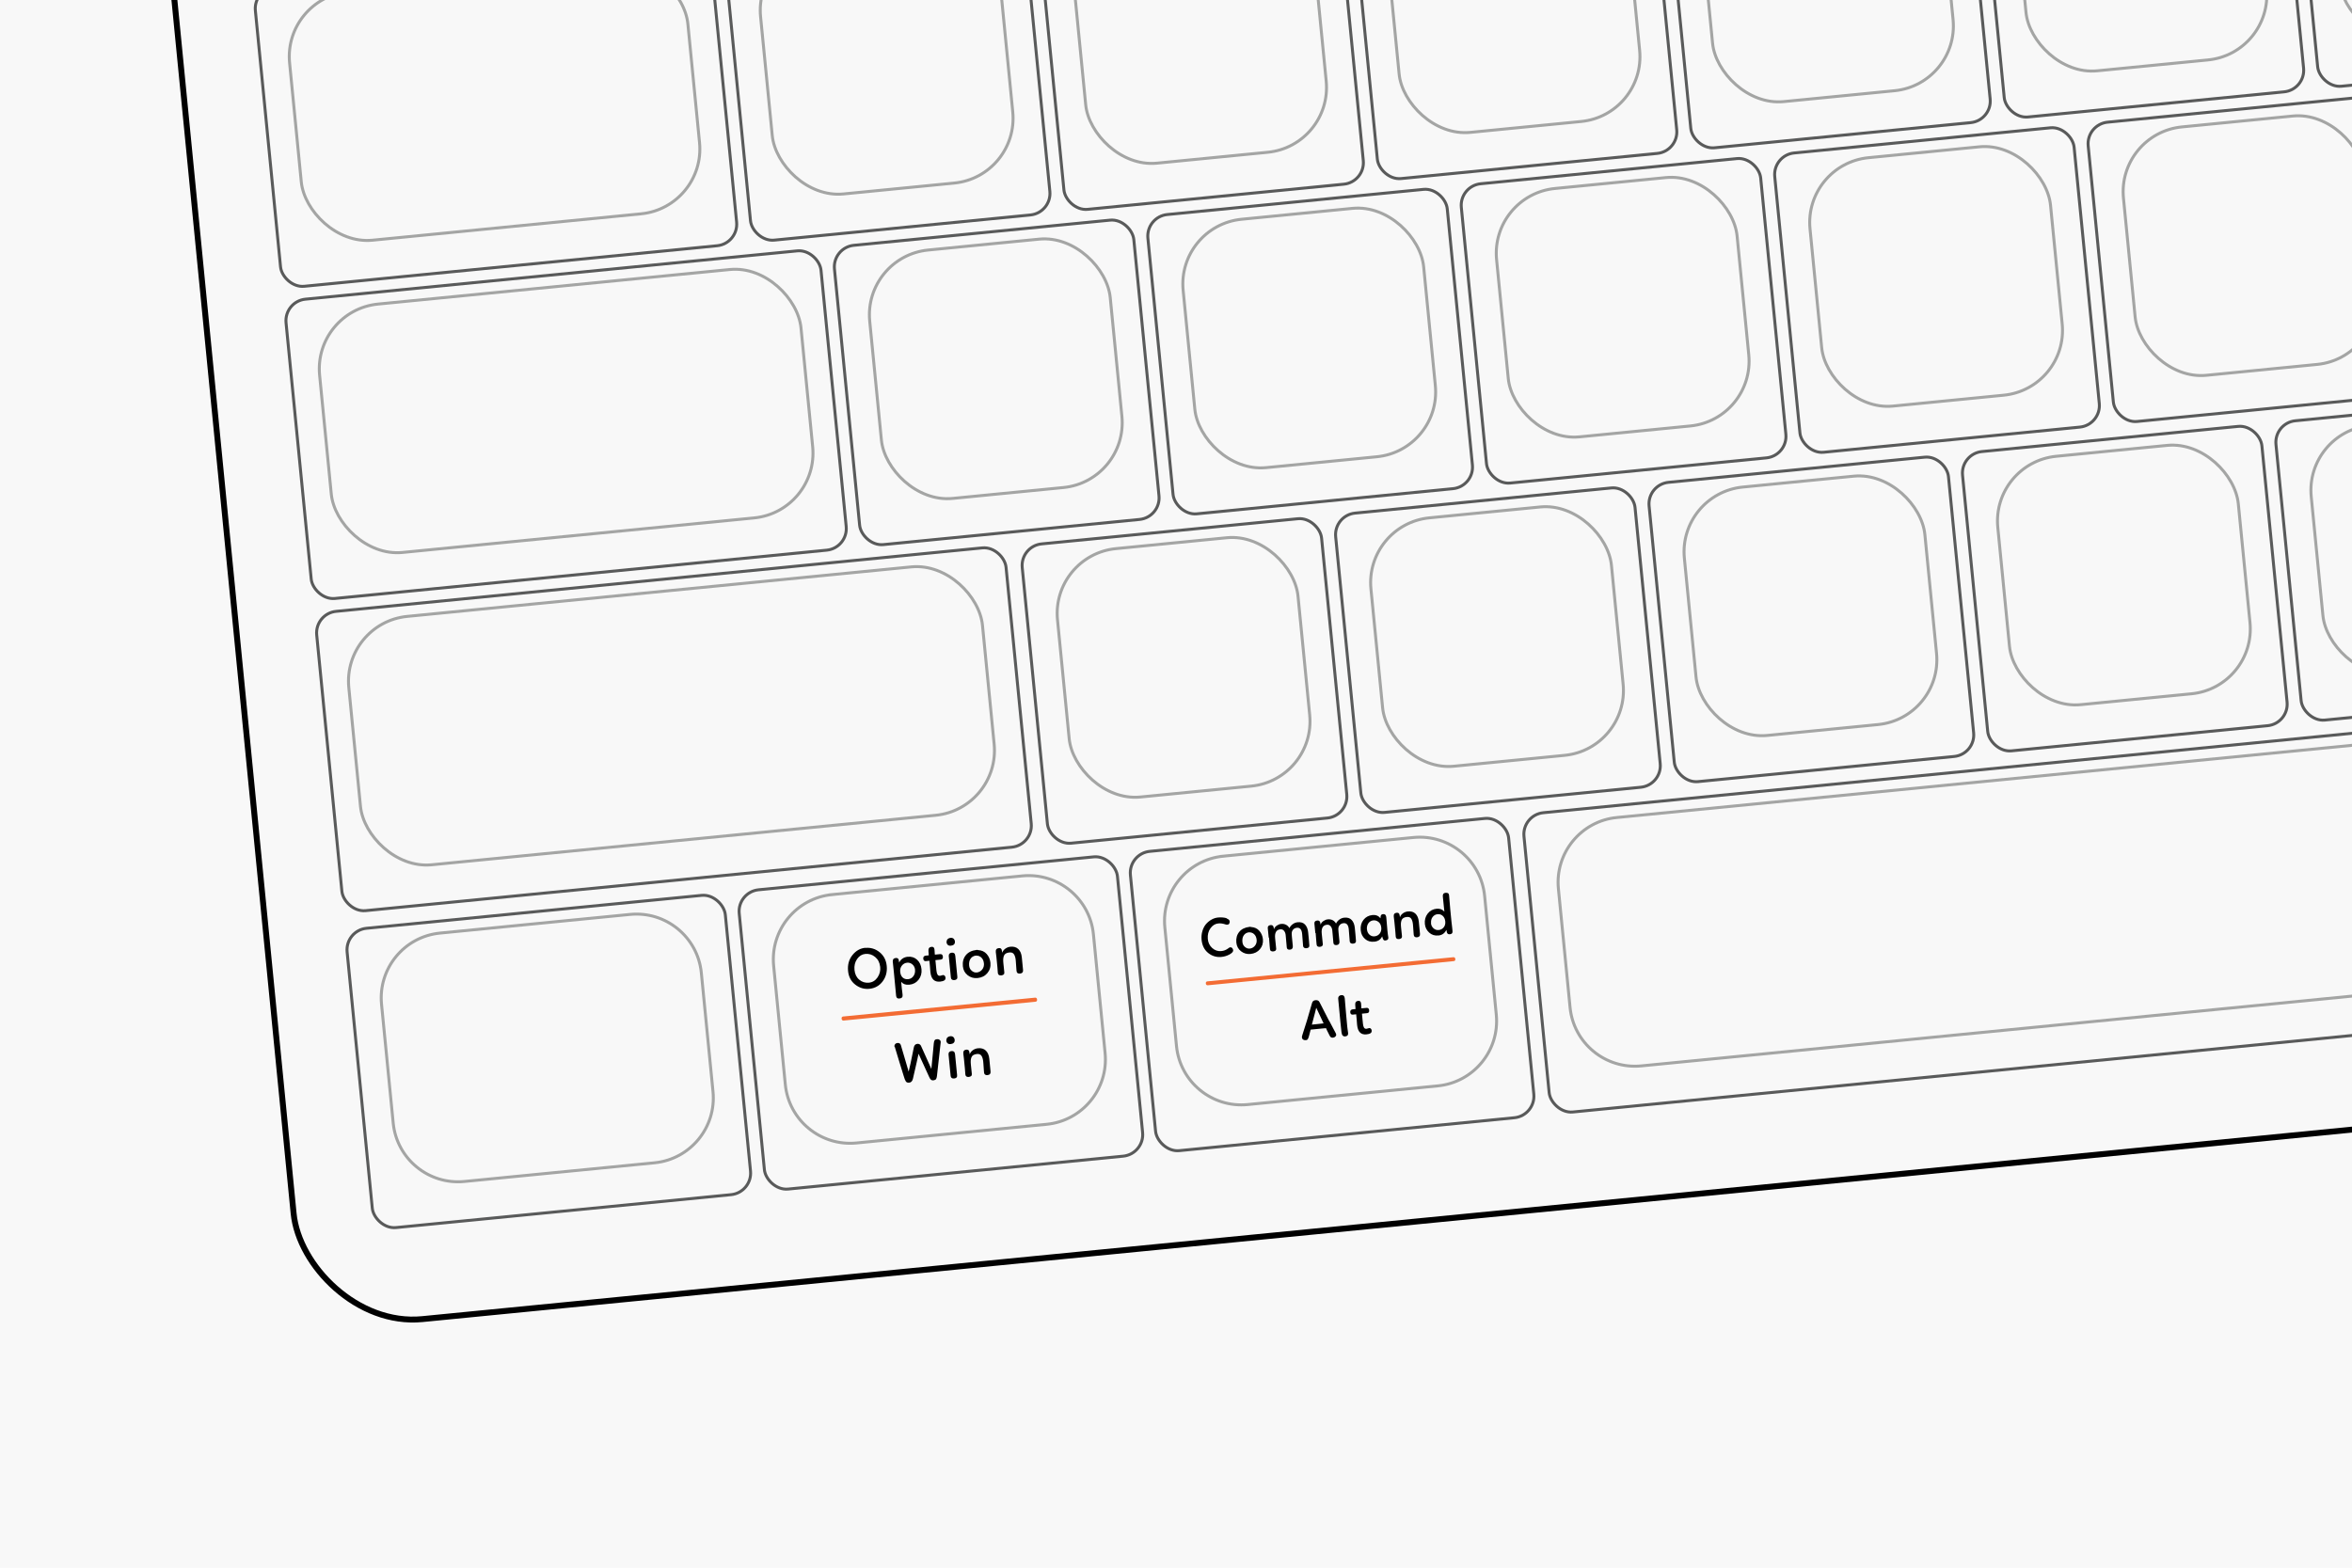 <svg id="Layer_1" data-name="Layer 1" xmlns="http://www.w3.org/2000/svg" viewBox="0 0 3000 2000">
  <defs>
    <style>
      .cls-1 {
        fill: #f8f8f8;
      }

      .cls-1, .cls-2, .cls-3 {
        stroke-width: 0px;
      }

      .cls-4 {
        stroke: #000;
        stroke-width: 7.54px;
      }

      .cls-4, .cls-5, .cls-6 {
        fill: none;
        stroke-miterlimit: 10;
      }

      .cls-5 {
        stroke: #595a5a;
      }

      .cls-5, .cls-6 {
        stroke-width: 3.77px;
      }

      .cls-2 {
        fill: #000;
      }

      .cls-6 {
        opacity: .5;
        stroke: #515251;
      }

      .cls-3 {
        fill: #f36c34;
      }
    </style>
  </defs>
  <rect class="cls-1" width="3000" height="2000"></rect>
  <rect class="cls-4" x="231.05" y="-1530.06" width="9218.67" height="2783.61" rx="150.26" ry="150.26" transform="translate(36.71 472.6) rotate(-5.61)"></rect>
  <rect class="cls-5" x="1953.95" y="916.87" width="2489.23" height="383.68" rx="27.6" ry="27.6" transform="translate(-93.08 318.05) rotate(-5.61)"></rect>
  <rect class="cls-5" x="417.92" y="738.52" width="883.5" height="383.68" rx="27.6" ry="27.6" transform="translate(-86.85 88.51) rotate(-5.61)"></rect>
  <rect class="cls-5" x="379.27" y="349.92" width="685.65" height="383.68" rx="27.6" ry="27.6" transform="translate(-49.51 73.2) rotate(-5.61)"></rect>
  <rect class="cls-5" x="1456.75" y="1064.18" width="484.75" height="383.68" rx="27.6" ry="27.6" transform="translate(-114.66 172.15) rotate(-5.61)"></rect>
  <rect class="cls-5" x="957.79" y="1113.2" width="484.75" height="383.68" rx="27.6" ry="27.6" transform="translate(-121.85 123.6) rotate(-5.61)"></rect>
  <rect class="cls-5" x="457.66" y="1162.34" width="484.75" height="383.68" rx="27.6" ry="27.6" transform="translate(-129.05 74.93) rotate(-5.61)"></rect>
  <path class="cls-6" d="M1575.31,1079.56h243.68c45.86,0,83.1,37.23,83.1,83.1v152.22c0,45.86-37.23,83.09-83.09,83.09h-243.68c-45.86,0-83.09-37.23-83.09-83.09v-152.22c0-45.86,37.23-83.09,83.09-83.09Z" transform="translate(-112.99 171.87) rotate(-5.61)"></path>
  <path class="cls-6" d="M1076.35,1128.58h243.68c45.86,0,83.1,37.23,83.1,83.1v152.22c0,45.86-37.23,83.09-83.09,83.09h-243.68c-45.86,0-83.09-37.23-83.09-83.09v-152.22c0-45.86,37.23-83.09,83.09-83.09Z" transform="translate(-120.17 123.32) rotate(-5.61)"></path>
  <rect class="cls-6" x="450.42" y="754.01" width="812.14" height="318.41" rx="83.09" ry="83.09" transform="translate(-85.18 88.12) rotate(-5.61)"></rect>
  <rect class="cls-6" x="413.64" y="365.1" width="616.97" height="318.41" rx="83.09" ry="83.09" transform="translate(-47.8 73.12) rotate(-5.61)"></rect>
  <path class="cls-6" d="M576.23,1177.71h243.68c45.86,0,83.09,37.23,83.09,83.09v152.22c0,45.86-37.23,83.1-83.1,83.1h-243.68c-45.86,0-83.09-37.23-83.09-83.09v-152.22c0-45.86,37.23-83.1,83.1-83.1Z" transform="translate(-127.37 74.66) rotate(-5.61)"></path>
  <rect class="cls-5" x="1319.01" y="676.88" width="383.68" height="383.68" rx="27.6" ry="27.6" transform="translate(-77.7 151.88) rotate(-5.61)"></rect>
  <rect class="cls-5" x="1718.8" y="637.6" width="383.68" height="383.68" rx="27.6" ry="27.6" transform="translate(-71.94 190.78) rotate(-5.61)"></rect>
  <rect class="cls-5" x="2118.59" y="598.33" width="383.68" height="383.68" rx="27.6" ry="27.6" transform="translate(-66.19 229.68) rotate(-5.61)"></rect>
  <rect class="cls-5" x="2518.38" y="559.05" width="383.68" height="383.68" rx="27.6" ry="27.6" transform="translate(-60.43 268.59) rotate(-5.61)"></rect>
  <rect class="cls-5" x="2918.16" y="519.77" width="383.68" height="383.68" rx="27.6" ry="27.6" transform="translate(-54.68 307.49) rotate(-5.61)"></rect>
  <rect class="cls-5" x="940.28" y="-92.48" width="383.68" height="383.68" rx="27.6" ry="27.6" transform="translate(-4.29 111.17) rotate(-5.61)"></rect>
  <rect class="cls-5" x="1340.07" y="-131.76" width="383.68" height="383.68" rx="27.6" ry="27.6" transform="translate(1.47 150.07) rotate(-5.61)"></rect>
  <rect class="cls-5" x="1739.85" y="-171.03" width="383.68" height="383.68" rx="27.6" ry="27.6" transform="translate(7.22 188.97) rotate(-5.61)"></rect>
  <rect class="cls-5" x="2139.64" y="-210.31" width="383.68" height="383.68" rx="27.6" ry="27.6" transform="translate(12.98 227.87) rotate(-5.61)"></rect>
  <rect class="cls-5" x="2539.43" y="-249.59" width="383.68" height="383.68" rx="27.6" ry="27.6" transform="translate(18.73 266.77) rotate(-5.61)"></rect>
  <rect class="cls-5" x="2939.22" y="-288.86" width="383.68" height="383.68" rx="27.6" ry="27.6" transform="translate(24.49 305.67) rotate(-5.61)"></rect>
  <rect class="cls-5" x="340.38" y="-43.41" width="584.52" height="383.68" rx="27.6" ry="27.6" transform="translate(-11.48 62.57) rotate(-5.61)"></rect>
  <rect class="cls-6" x="976.83" y="-77.18" width="308.25" height="318.41" rx="83.09" ry="83.09" transform="translate(-2.6 110.97) rotate(-5.61)"></rect>
  <rect class="cls-6" x="1376.62" y="-116.46" width="308.25" height="318.41" rx="83.09" ry="83.09" transform="translate(3.16 149.87) rotate(-5.61)"></rect>
  <rect class="cls-6" x="1776.41" y="-155.74" width="308.25" height="318.41" rx="83.09" ry="83.09" transform="translate(8.91 188.77) rotate(-5.61)"></rect>
  <rect class="cls-6" x="2176.2" y="-195.01" width="308.25" height="318.41" rx="83.09" ry="83.09" transform="translate(14.67 227.67) rotate(-5.61)"></rect>
  <rect class="cls-6" x="2575.99" y="-234.29" width="308.25" height="318.41" rx="83.09" ry="83.09" transform="translate(20.42 266.57) rotate(-5.61)"></rect>
  <rect class="cls-6" x="2975.78" y="-273.57" width="308.25" height="318.41" rx="83.09" ry="83.09" transform="translate(26.18 305.47) rotate(-5.61)"></rect>
  <rect class="cls-5" x="1079.49" y="295.96" width="383.68" height="383.68" rx="27.6" ry="27.6" transform="translate(-41.6 126.64) rotate(-5.61)"></rect>
  <rect class="cls-5" x="1479.28" y="256.69" width="383.68" height="383.68" rx="27.6" ry="27.6" transform="translate(-35.85 165.54) rotate(-5.61)"></rect>
  <rect class="cls-5" x="1879.07" y="217.41" width="383.68" height="383.68" rx="27.6" ry="27.6" transform="translate(-30.09 204.44) rotate(-5.61)"></rect>
  <rect class="cls-5" x="2278.85" y="178.13" width="383.68" height="383.68" rx="27.6" ry="27.6" transform="translate(-24.34 243.34) rotate(-5.61)"></rect>
  <rect class="cls-5" x="2678.64" y="138.85" width="383.68" height="383.68" rx="27.6" ry="27.6" transform="translate(-18.58 282.24) rotate(-5.61)"></rect>
  <rect class="cls-6" x="1355.57" y="692.18" width="308.25" height="318.41" rx="83.09" ry="83.09" transform="translate(-76.01 151.69) rotate(-5.61)"></rect>
  <rect class="cls-6" x="1755.36" y="652.9" width="308.25" height="318.41" rx="83.09" ry="83.09" transform="translate(-70.25 190.59) rotate(-5.61)"></rect>
  <rect class="cls-6" x="2155.14" y="613.62" width="308.25" height="318.41" rx="83.09" ry="83.09" transform="translate(-64.5 229.49) rotate(-5.61)"></rect>
  <rect class="cls-6" x="2554.93" y="574.35" width="308.25" height="318.41" rx="83.09" ry="83.09" transform="translate(-58.74 268.39) rotate(-5.61)"></rect>
  <rect class="cls-6" x="2954.72" y="535.07" width="308.25" height="318.41" rx="83.09" ry="83.09" transform="translate(-52.99 307.29) rotate(-5.61)"></rect>
  <rect class="cls-6" x="375.6" y="-28.05" width="510.44" height="318.41" rx="83.09" ry="83.09" transform="translate(-9.8 62.31) rotate(-5.61)"></rect>
  <path class="cls-6" d="M2072.53,932.5h2243.02c45.86,0,83.1,37.23,83.1,83.1v152.22c0,45.86-37.23,83.09-83.09,83.09h-2243.02c-45.86,0-83.1-37.23-83.1-83.1v-152.22c0-45.86,37.23-83.1,83.1-83.1Z" transform="translate(-91.44 317.52) rotate(-5.61)"></path>
  <rect class="cls-6" x="1116.05" y="311.26" width="308.25" height="318.41" rx="83.09" ry="83.09" transform="translate(-39.91 126.44) rotate(-5.61)"></rect>
  <rect class="cls-6" x="1515.83" y="271.98" width="308.25" height="318.41" rx="83.09" ry="83.09" transform="translate(-34.16 165.34) rotate(-5.61)"></rect>
  <rect class="cls-6" x="1915.62" y="232.7" width="308.25" height="318.41" rx="83.09" ry="83.09" transform="translate(-28.4 204.24) rotate(-5.61)"></rect>
  <rect class="cls-6" x="2315.41" y="193.43" width="308.25" height="318.41" rx="83.09" ry="83.09" transform="translate(-22.65 243.15) rotate(-5.61)"></rect>
  <rect class="cls-6" x="2715.2" y="154.15" width="308.25" height="318.41" rx="83.09" ry="83.09" transform="translate(-16.89 282.05) rotate(-5.61)"></rect>
  <g>
    <g>
      <path class="cls-2" d="M1103.84,1209.31c6.7-.66,12.74,1.17,18.12,5.49,5.32,4.33,8.35,10.17,9.07,17.53s-1,14.06-5.19,19.68c-4.2,5.61-9.87,8.78-17.03,9.48-6.5.64-12.46-1.12-17.87-5.29-5.41-4.17-8.48-9.95-9.21-17.35-.79-8.01,1.09-14.83,5.64-20.49,4.5-5.59,10.01-8.66,16.52-9.2l-.06.15ZM1122.63,1233.23c-.56-5.2-2.71-9.33-6.45-12.41-3.68-3.02-7.82-4.3-12.43-3.85-4.3.42-7.8,2.58-10.5,6.49-2.74,3.95-3.85,8.61-3.33,13.96s2.55,9.5,6.07,12.44c3.53,2.99,7.66,4.25,12.42,3.78,4.5-.44,8.14-2.7,10.93-6.76,2.78-4.11,3.9-8.64,3.36-13.58l-.08-.07Z"></path>
      <path class="cls-2" d="M1138.78,1226.34c-.14-2.51,1.11-3.9,3.76-4.16,2.05-.2,3.32.58,3.79,2.37l.56,3.42c.92-2.01,2.34-3.69,4.28-5.05,1.89-1.3,4.09-2.07,6.59-2.31,4.75-.47,8.77.8,12.04,3.82,3.22,2.97,5.08,6.97,5.58,12.03s-.72,9.62-3.69,13.4c-2.96,3.77-6.94,5.91-11.95,6.4-4.41.43-7.83-.79-10.29-3.66l.31,3.16.38,3.91.17,1.69c.07.73.19,1.66.36,2.81.16,1.15.29,2.15.37,3.01l.22,2.26c.27,2.7-1.13,4.18-4.19,4.43-2.46.24-3.81-.94-4.06-3.54l-2.82-29.5-1.5-14.48h.07ZM1167.21,1237.33c-.29-2.9-1.42-5.22-3.41-6.94-1.99-1.72-4.23-2.46-6.73-2.22-2.7.27-4.93,1.49-6.69,3.68-1.75,2.23-2.48,4.87-2.18,7.91.32,3.3,1.4,5.75,3.23,7.39,1.83,1.63,4.14,2.31,6.94,2.04s4.98-1.54,6.67-3.82c1.69-2.32,2.38-5.07,2.07-8.26l.1.22Z"></path>
      <path class="cls-2" d="M1181.2,1226.18c-2.15.21-3.34-.84-3.57-3.13-.11-1.15.13-2.07.72-2.73.59-.66,1.41-1.05,2.46-1.15l3.83-.38-.39-5.49c-.27-3.3,1.04-5.1,3.94-5.38,2.25-.22,3.5.91,3.74,3.42l.11,1.13c.05.5.09,1.13.11,1.89s.07,1.43.13,2.03l.15,1.5,6.45-.63c1.09-.16,1.97.03,2.63.57.66.55,1.04,1.39,1.16,2.54.23,2.35-.7,3.63-2.8,3.84l-6.75.66,1.3,13.21c.24,2.4.71,4.17,1.43,5.32.72,1.13,1.8,1.64,3.25,1.49.75-.07,1.41-.24,2-.49.58-.26,1.1-.42,1.55-.47.9-.09,1.66.2,2.28.84.62.65.97,1.42,1.06,2.33.16,1.59-.29,2.78-1.32,3.53-1.28.88-3.11,1.44-5.51,1.68-7.41.73-11.55-3.39-12.43-12.35-.06-.6-.13-1.47-.22-2.59-.09-1.13-.19-2.52-.3-4.18-.27-3.31-.52-5.8-.74-7.5l-4.13.41-.14.09Z"></path>
      <path class="cls-2" d="M1212.6,1206.51c-1.55.15-2.83-.25-3.83-1.21-1.01-1.01-1.49-2.3-1.44-3.87.11-1.47.62-2.63,1.55-3.48.98-.85,2.11-1.35,3.42-1.48,1.65-.16,2.97.19,3.97,1.05,1,.92,1.57,2.1,1.71,3.55.16,1.65-.24,2.93-1.21,3.83-.92.9-2.26,1.43-4.01,1.61h-.15ZM1210.17,1219.55c-.03-1.31.3-2.3.99-2.97.69-.68,1.56-1.07,2.61-1.17,1.4-.14,2.48.08,3.25.67.82.62,1.31,1.79,1.48,3.48l.84,8.56.83,8.48.92,9.38c.18,1.35-.04,2.38-.68,3.1-.64.72-1.68,1.15-3.13,1.29-1.2.12-2.2-.08-3.02-.61-.81-.53-1.27-1.36-1.38-2.51l-2.73-27.78v.07Z"></path>
      <path class="cls-2" d="M1245.33,1211.85c.95-.09,1.71-.02,2.3.23,4.57.26,8.22,1.94,10.95,5.06,2.74,3.17,4.31,6.88,4.73,11.13.5,5.1-.81,9.5-3.93,13.19-3.07,3.69-7.27,5.79-12.57,6.31-4.65.46-8.81-.73-12.47-3.55-3.66-2.82-5.73-6.66-6.2-11.52-.55-5.64.72-10.37,3.84-14.16,3.07-3.74,7.57-5.95,13.52-6.64l-.16-.06ZM1254.93,1228.63c-.28-2.87-1.34-5.21-3.19-7.01-1.85-1.8-4.25-2.63-7.22-2.49-2.94.44-5.15,1.8-6.64,4.09-1.5,2.23-2.07,5.13-1.72,8.72.27,2.77,1.39,4.97,3.38,6.61,1.98,1.64,4.09,2.35,6.35,2.12,2.75-.27,5.05-1.54,6.9-3.8,1.8-2.21,2.55-4.96,2.22-8.24h-.08Z"></path>
      <path class="cls-2" d="M1270.17,1214.8c-.37-3.2.9-4.94,3.81-5.23,1.25-.12,2.18.09,2.79.64.61.54,1,1.44,1.17,2.68l.41,2.62c.61-2.04,1.93-3.78,3.96-5.24,1.98-1.41,4.17-2.23,6.57-2.47,4.15-.41,7.48.58,9.99,2.96,2.51,2.44,3.99,5.95,4.45,10.55l.4,4.05.55,5.63.63,6.46c.28,2.8-1.06,4.34-4.02,4.63-1.1.11-2.05-.09-2.86-.63s-1.27-1.39-1.39-2.59c-.07-.71-.15-1.64-.24-2.82-.09-1.18-.19-2.6-.3-4.25-.11-1.65-.22-3.1-.31-4.33-.1-1.23-.18-2.24-.26-3.05-.35-3.05-1.12-5.42-2.29-7.12-1.18-1.71-3.07-2.44-5.67-2.18-1.9.19-3.45.65-4.64,1.37-1.19.72-2.02,1.76-2.5,3.12-.44,1.26-.7,2.62-.81,4.09-.04.72-.04,1.47,0,2.28.03.81.09,1.71.19,2.71l1.23,11.77c.13,1.31-.18,2.25-.93,2.82-.8.63-1.75,1-2.85,1.11-2.75.27-4.25-.79-4.48-3.19-.02-.25-.08-.98-.18-2.17-.09-1.21-.22-2.86-.37-4.97-.36-4.21-.78-8.49-1.26-12.83l-.78-6.43Z"></path>
    </g>
    <g>
      <path class="cls-2" d="M1141.05,1335.68c-.38-1.28-.19-2.41.58-3.39.71-.98,1.74-1.53,3.09-1.66,2.3-.23,3.76.74,4.38,2.9,2.65,9.04,4.81,16.33,6.47,21.91,1.66,5.57,2.8,9.49,3.43,11.75.55-2.08,1.38-5.67,2.47-10.78,1.09-5.11,2.47-11.81,4.12-20.11.53-2.83,2.07-4.37,4.62-4.62.95-.09,1.88.11,2.79.63.86.52,1.46,1.22,1.8,2.1l13.18,29.31c.97-10.2,1.71-17.97,2.22-23.32.5-5.36.78-8.36.82-9.02.17-1.94.53-3.34,1.1-4.2.53-.81,1.52-1.29,2.97-1.43,1.35-.13,2.49.16,3.42.88.98.76,1.43,1.77,1.36,3.05l-4.83,43.37c-.2,1.58-.58,2.8-1.16,3.67-.53.76-1.59,1.27-3.18,1.52-1.5.15-2.64-.17-3.43-.96-.78-.77-1.47-1.84-2.05-3.2l-13.61-29.73c-.47,2.37-1.31,6.19-2.51,11.46-1.2,5.27-2.75,12.07-4.67,20.39-.75,3.15-2.36,4.83-4.81,5.01-2.06.16-3.47-.39-4.25-1.63-.82-1.18-1.74-3.51-2.74-7-2.44-7.89-4.61-14.89-6.49-21-1.89-6.1-3.48-11.39-4.78-15.86l-.31-.05Z"></path>
      <path class="cls-2" d="M1212.29,1332.02c-1.55.15-2.83-.25-3.83-1.21-1.01-1.01-1.49-2.3-1.44-3.87.11-1.48.62-2.64,1.55-3.49.98-.85,2.12-1.35,3.42-1.47,1.65-.16,2.97.19,3.97,1.05,1,.91,1.57,2.09,1.71,3.54.16,1.66-.24,2.94-1.21,3.84-.92.9-2.26,1.43-4.01,1.61h-.15ZM1209.86,1345.06c-.03-1.31.3-2.3.99-2.97.69-.67,1.57-1.06,2.61-1.16,1.4-.14,2.48.08,3.25.66.82.63,1.31,1.79,1.48,3.49l.84,8.56.83,8.48.92,9.38c.18,1.34-.04,2.38-.68,3.1-.64.72-1.68,1.15-3.13,1.29-1.2.12-2.21-.09-3.02-.61-.81-.53-1.27-1.36-1.38-2.52l-2.73-27.77v.07Z"></path>
      <path class="cls-2" d="M1228.73,1344.34c-.36-3.19.9-4.94,3.81-5.22,1.25-.12,2.18.09,2.79.63.61.55,1,1.45,1.17,2.69l.41,2.61c.61-2.03,1.93-3.78,3.96-5.24,1.98-1.41,4.17-2.23,6.57-2.47,4.15-.41,7.48.58,9.99,2.96,2.51,2.44,3.99,5.95,4.45,10.55l.4,4.05.55,5.63.63,6.45c.28,2.8-1.06,4.35-4.02,4.64-1.1.11-2.05-.1-2.86-.63-.81-.53-1.27-1.39-1.39-2.59-.07-.71-.15-1.64-.24-2.82-.09-1.18-.19-2.6-.3-4.25-.11-1.65-.22-3.1-.31-4.33-.1-1.23-.18-2.25-.26-3.05-.35-3.05-1.12-5.42-2.29-7.13-1.18-1.7-3.07-2.43-5.67-2.17-1.9.19-3.45.64-4.64,1.37-1.19.72-2.02,1.76-2.5,3.12-.44,1.25-.7,2.62-.81,4.09-.04.72-.04,1.47,0,2.28.03.8.09,1.71.19,2.71l1.23,11.77c.13,1.3-.18,2.24-.93,2.82-.8.63-1.75,1-2.85,1.11-2.75.27-4.25-.79-4.48-3.19-.02-.25-.08-.98-.18-2.18-.09-1.2-.22-2.86-.37-4.96-.36-4.21-.78-8.49-1.26-12.83l-.79-6.44Z"></path>
    </g>
    <rect class="cls-3" x="1072.93" y="1284.75" width="250.45" height="5.21" rx="2.08" ry="2.08" transform="translate(-120.13 123.32) rotate(-5.61)"></rect>
  </g>
  <g>
    <g>
      <path class="cls-2" d="M1564.47,1171.71c2.52.88,3.86,2.13,4.02,3.77.02,1.22-.2,2.18-.66,2.91-.5.83-1.32,1.25-2.43,1.26-.91.09-2.01-.11-3.27-.63-2.81-.88-5.54-1.2-8.19-.94-4,.39-7.35,2.47-10.04,6.24-2.65,3.72-3.77,8.23-3.34,13.53.42,4.79,2.31,8.66,5.67,11.64,3.36,2.98,7.18,4.26,11.47,3.84,3.09-.21,5.98-1.3,8.66-3.26.23-.13.48-.3.75-.52.27-.22.47-.38.61-.5.14-.06.35-.15.63-.28.38-.13.71-.21,1-.24.96-.09,1.78.27,2.44,1.08.66.81,1.05,1.75,1.15,2.81.07,1.74-1.5,3.5-4.74,5.28-3.33,1.79-6.87,2.84-10.63,3.16-6.18.5-11.72-1.21-16.62-5.16-4.88-3.99-7.65-9.64-8.32-16.92-.34-3.91.02-7.59,1.08-11.05,1.01-3.45,2.53-6.38,4.56-8.77,2-2.33,4.37-4.27,7.09-5.8,2.63-1.48,5.46-2.36,8.5-2.66,4.1-.31,7.69,0,10.74.92l-.11.3Z"></path>
      <path class="cls-2" d="M1593.54,1182.43c.91-.09,1.65-.02,2.21.22,4.4.25,7.92,1.87,10.55,4.87,2.63,3.06,4.15,6.63,4.55,10.72.48,4.91-.78,9.15-3.79,12.7-2.96,3.55-7,5.58-12.1,6.08-4.48.44-8.49-.7-12.01-3.42-3.53-2.72-5.52-6.42-5.98-11.09-.53-5.43.69-9.99,3.69-13.64,2.96-3.6,7.29-5.73,13.02-6.39l-.15-.06ZM1602.79,1198.59c-.27-2.76-1.29-5.01-3.07-6.75-1.78-1.73-4.09-2.54-6.95-2.4-2.83.42-4.96,1.73-6.4,3.94-1.45,2.15-2,4.94-1.66,8.39.26,2.66,1.34,4.79,3.25,6.36,1.91,1.58,3.94,2.26,6.11,2.05,2.65-.26,4.86-1.48,6.64-3.66,1.74-2.13,2.45-4.78,2.14-7.93h-.07Z"></path>
      <path class="cls-2" d="M1618.26,1196.35l-.68-6.87-.38-3.83-.14-1.45c-.24-2.4.99-3.74,3.69-4.01,2.02-.2,3.28.71,3.77,2.73l.39,2.54c.69-1.89,1.93-3.43,3.7-4.64,1.78-1.21,3.63-1.91,5.56-2.1,2.36-.23,4.47.16,6.31,1.16,1.85.99,3.23,2.41,4.14,4.23.93-1.95,2.29-3.62,4.11-4.97,1.86-1.41,3.89-2.25,6.1-2.52,4.19-.5,7.42.45,9.7,2.84,2.28,2.41,3.63,5.73,4.04,9.97l.72,7.3c.08.82.18,2.01.32,3.58.13,1.57.28,3.54.47,5.9.16,2.08-1.09,3.24-3.74,3.5-1.16.11-2.12-.08-2.9-.59-.78-.5-1.22-1.25-1.32-2.27-.4-5.06-.7-8.87-.9-11.41-.2-2.55-.31-3.91-.32-4.05-.55-5.58-2.78-8.17-6.68-7.79-2.12.21-3.79,1.06-5,2.54-1.26,1.53-1.8,3.49-1.61,5.9.04.91.13,2,.25,3.24l.42,4.32.74,7.5c.17,2.71-1.07,4.19-3.72,4.45-2.46.19-3.8-.77-4.01-2.88-.42-4.76-.75-8.46-.98-11.11-.24-2.65-.38-4.27-.45-4.91-.26-2.15-1-3.93-2.2-5.31-1.15-1.35-2.69-1.93-4.62-1.74-5.11.5-7.32,4.29-6.62,11.36l1.38,13.32c.15,2.07-1.12,3.24-3.82,3.5-1.01.1-1.93-.08-2.76-.53-.77-.41-1.21-1.22-1.33-2.42l-.38-3.91-.85-10.86-.41.26Z"></path>
      <path class="cls-2" d="M1677.74,1190.5l-.68-6.87-.38-3.83-.14-1.45c-.24-2.4.99-3.74,3.69-4.01,2.02-.2,3.28.71,3.77,2.73l.39,2.54c.69-1.89,1.93-3.43,3.7-4.64,1.78-1.21,3.63-1.91,5.56-2.1,2.36-.23,4.47.16,6.31,1.16,1.85.99,3.23,2.41,4.14,4.23.93-1.95,2.29-3.62,4.11-4.97,1.86-1.41,3.89-2.25,6.1-2.52,4.19-.5,7.42.45,9.7,2.84,2.28,2.41,3.63,5.73,4.04,9.97l.72,7.3c.08.82.18,2.01.32,3.58.13,1.57.28,3.54.47,5.9.16,2.08-1.09,3.24-3.74,3.5-1.16.11-2.12-.08-2.9-.59-.78-.5-1.22-1.25-1.32-2.27-.4-5.06-.7-8.87-.9-11.41-.2-2.55-.31-3.91-.32-4.05-.55-5.58-2.78-8.17-6.68-7.79-2.12.21-3.79,1.06-5,2.54-1.26,1.53-1.8,3.49-1.61,5.9.04.91.13,2,.25,3.24l.42,4.32.74,7.5c.17,2.71-1.07,4.19-3.72,4.45-2.46.19-3.8-.77-4.01-2.88-.42-4.76-.75-8.46-.98-11.11-.24-2.65-.38-4.27-.45-4.91-.26-2.15-1-3.93-2.2-5.31-1.15-1.35-2.69-1.93-4.62-1.74-5.11.5-7.32,4.29-6.62,11.36l1.38,13.32c.15,2.07-1.12,3.24-3.82,3.5-1.01.1-1.93-.08-2.76-.53-.77-.41-1.21-1.22-1.33-2.42l-.38-3.91-.85-10.86-.41.26Z"></path>
      <path class="cls-2" d="M1769.63,1186.88c.17,1.69.35,3.3.55,4.84.2,1.54.42,3.01.65,4.39.22,2.21-1.05,3.45-3.79,3.72-1.11.11-1.95-.24-2.51-1.06-.56-.77-1.09-2.18-1.58-4.22-1.89,4.07-5.24,6.35-10.06,6.82-4.67.46-8.61-.71-11.8-3.52-3.19-2.8-5.02-6.48-5.47-11.06-.51-5.21.66-9.62,3.51-13.26,2.85-3.64,6.67-5.69,11.44-6.16,4.29-.42,7.7.94,10.25,4.1,0-.09.02-.51.1-1.25.06-.39.09-.71.09-.96,0-.24.02-.41.06-.51.33-1.54,1.32-2.39,2.96-2.55,2.51-.25,3.9,1.1,4.19,4.04l.48,5.57.94,11.07ZM1743.63,1185.93c.27,2.7,1.33,4.88,3.2,6.54,1.82,1.62,3.99,2.31,6.5,2.06,2.66-.26,4.82-1.43,6.47-3.48,1.65-2.11,2.33-4.66,2.03-7.65-.31-3.13-1.45-5.51-3.41-7.11-2.02-1.65-4.28-2.35-6.8-2.1s-4.69,1.49-6.24,3.68c-1.54,2.19-2.16,4.89-1.84,8.06h.07Z"></path>
      <path class="cls-2" d="M1777.77,1169.52c-.35-3.08.87-4.76,3.67-5.04,1.2-.12,2.1.09,2.69.62.59.52.96,1.38,1.13,2.58l.4,2.53c.59-1.96,1.86-3.64,3.81-5.05,1.91-1.35,4.02-2.15,6.33-2.38,4-.39,7.21.56,9.62,2.85,2.42,2.35,3.85,5.73,4.28,10.16l.38,3.9.53,5.43.61,6.22c.27,2.7-1.02,4.18-3.87,4.46-1.06.1-1.98-.09-2.76-.6-.78-.51-1.23-1.34-1.34-2.5-.07-.68-.14-1.58-.23-2.71-.08-1.13-.18-2.5-.29-4.1-.11-1.59-.21-2.98-.3-4.17-.09-1.18-.18-2.16-.25-2.93-.34-2.93-1.07-5.22-2.21-6.86-1.14-1.64-2.96-2.35-5.46-2.1-1.83.18-3.32.63-4.47,1.32-1.15.69-1.95,1.7-2.4,3.01-.42,1.22-.68,2.53-.78,3.94-.03.69-.03,1.42,0,2.19.03.78.09,1.65.19,2.61l1.19,11.34c.12,1.26-.17,2.16-.9,2.72-.77.61-1.68.97-2.74,1.07-2.65.26-4.09-.77-4.32-3.08-.02-.24-.08-.95-.17-2.09-.09-1.17-.21-2.76-.36-4.78-.35-4.05-.75-8.17-1.21-12.36l-.76-6.2Z"></path>
      <path class="cls-2" d="M1849.72,1159.08l.72,7.38.73,7.45.18,1.84c.09.89.23,2.08.43,3.57.2,1.5.36,2.96.5,4.4s.28,2.89.43,4.34c.23,2.31-.92,3.59-3.45,3.84-1.95.19-3.2-.61-3.77-2.4l-.61-3.23c-2.1,4.34-5.47,6.74-10.09,7.19-4.72.46-8.69-.78-11.9-3.72-3.21-2.95-5.02-6.58-5.45-10.92-.5-5.06.68-9.46,3.52-13.19,2.84-3.74,6.7-5.83,11.57-6.31,1.88-.18,3.72.05,5.54.69,1.72.66,3.13,1.69,4.24,3.09l-1.97-19.37c-.28-2.89.88-4.47,3.51-4.73,1.31-.13,2.36.06,3.15.56.79.51,1.22,1.41,1.3,2.72l1.43,16.79ZM1825.22,1177.84c.25,2.59,1.34,4.75,3.25,6.47,1.91,1.7,4.09,2.44,6.54,2.2,2.64-.26,4.78-1.39,6.43-3.4,1.64-2.01,2.32-4.54,2.02-7.57s-1.38-5.46-3.24-7.13c-1.86-1.66-4.04-2.36-6.53-2.12-2.64.26-4.77,1.47-6.4,3.62-1.59,2.1-2.23,4.71-1.92,7.85l-.14.08Z"></path>
    </g>
    <g>
      <path class="cls-2" d="M1660.57,1323.9c-.1-.97.18-2.38.83-4.24l5.52-17.33,6.71-23.06c.59-1.96,2.01-3.05,4.28-3.27,2.51-.25,4.22.58,5.14,2.49.48.92,1.21,2.34,2.2,4.24.99,1.9,2.21,4.31,3.67,7.23,2.9,5.79,4.89,9.68,5.96,11.67.05.04.25.34.6.89.4.65.64,1.06.71,1.25,2.95,5.79,5.37,10.37,7.26,13.74.53.92.83,1.76.91,2.54s-.29,1.56-1.08,2.37c-.8.81-1.8,1.27-3,1.39-1.06.1-1.9-.04-2.52-.41-.62-.38-1.2-1.08-1.74-2.09-3.01-5.89-4.57-9.08-4.67-9.62-.82.04-2.28.15-4.38.36s-4.8.47-8.13.8l-7.08.7c-.07.26-.21.75-.4,1.5-.2.75-.45,1.75-.77,3-.31,1.24-.59,2.29-.82,3.15-.23.85-.44,1.55-.63,2.1-.42,1.26-.84,2.15-1.27,2.68-.48.58-1.2.92-2.16,1.01-1.26.12-2.37-.08-3.35-.62-.97-.54-1.53-1.44-1.65-2.69l-.12.23ZM1678.86,1285.76c-.24,1.05-.82,3.34-1.73,6.89-.92,3.54-2.2,8.38-3.83,14.53,3.04-.3,5.78-.58,8.24-.84,2.45-.27,4.69-.52,6.71-.77l-9.31-19.81h-.07Z"></path>
      <path class="cls-2" d="M1706.88,1273.82c-.07-1.21.27-2.19,1.01-2.95.75-.75,1.71-1.18,2.91-1.3,2.67-.26,4.16,1.1,4.45,4.09.54,6.51,1.06,12.7,1.57,18.56.5,5.86,1.02,11.46,1.54,16.81.06.63.14,1.37.25,2.2.11.84.24,1.81.4,2.92.15,1.11.28,1.99.37,2.66.09.68.15,1.13.17,1.37.03,1.21-.2,2.11-.68,2.69-.56.69-1.46,1.11-2.69,1.28-1.38.23-2.49-.04-3.34-.84-.9-.78-1.47-2.22-1.72-4.28-.52-3.8-1.94-18.21-4.25-43.22Z"></path>
      <path class="cls-2" d="M1725.69,1294.44c-2.07.2-3.22-.81-3.44-3.02-.11-1.1.12-1.98.69-2.62.57-.64,1.36-1.01,2.37-1.11l3.69-.36-.38-5.29c-.26-3.18,1-4.92,3.8-5.19,2.17-.21,3.37.89,3.61,3.3l.11,1.09c.05.49.08,1.09.11,1.82.02.73.06,1.37.12,1.96l.14,1.45,6.22-.61c1.05-.16,1.9.03,2.54.55.63.52,1,1.34,1.11,2.45.22,2.26-.68,3.5-2.7,3.7l-6.5.64,1.25,12.71c.23,2.31.68,4.02,1.38,5.12.69,1.1,1.74,1.58,3.14,1.45.72-.07,1.36-.23,1.92-.48.56-.25,1.06-.4,1.49-.44.87-.09,1.6.19,2.2.81.6.62.94,1.37,1.02,2.23.15,1.54-.28,2.68-1.27,3.41-1.23.85-3,1.39-5.31,1.62-7.13.7-11.12-3.26-11.97-11.89-.06-.57-.13-1.41-.21-2.49-.08-1.09-.18-2.43-.29-4.02-.26-3.19-.5-5.6-.71-7.23l-3.97.39-.13.08Z"></path>
    </g>
    <rect class="cls-3" x="1537.33" y="1236.54" width="319.7" height="5.01" rx="2.08" ry="2.08" transform="translate(-113.01 171.88) rotate(-5.61)"></rect>
  </g>
</svg>